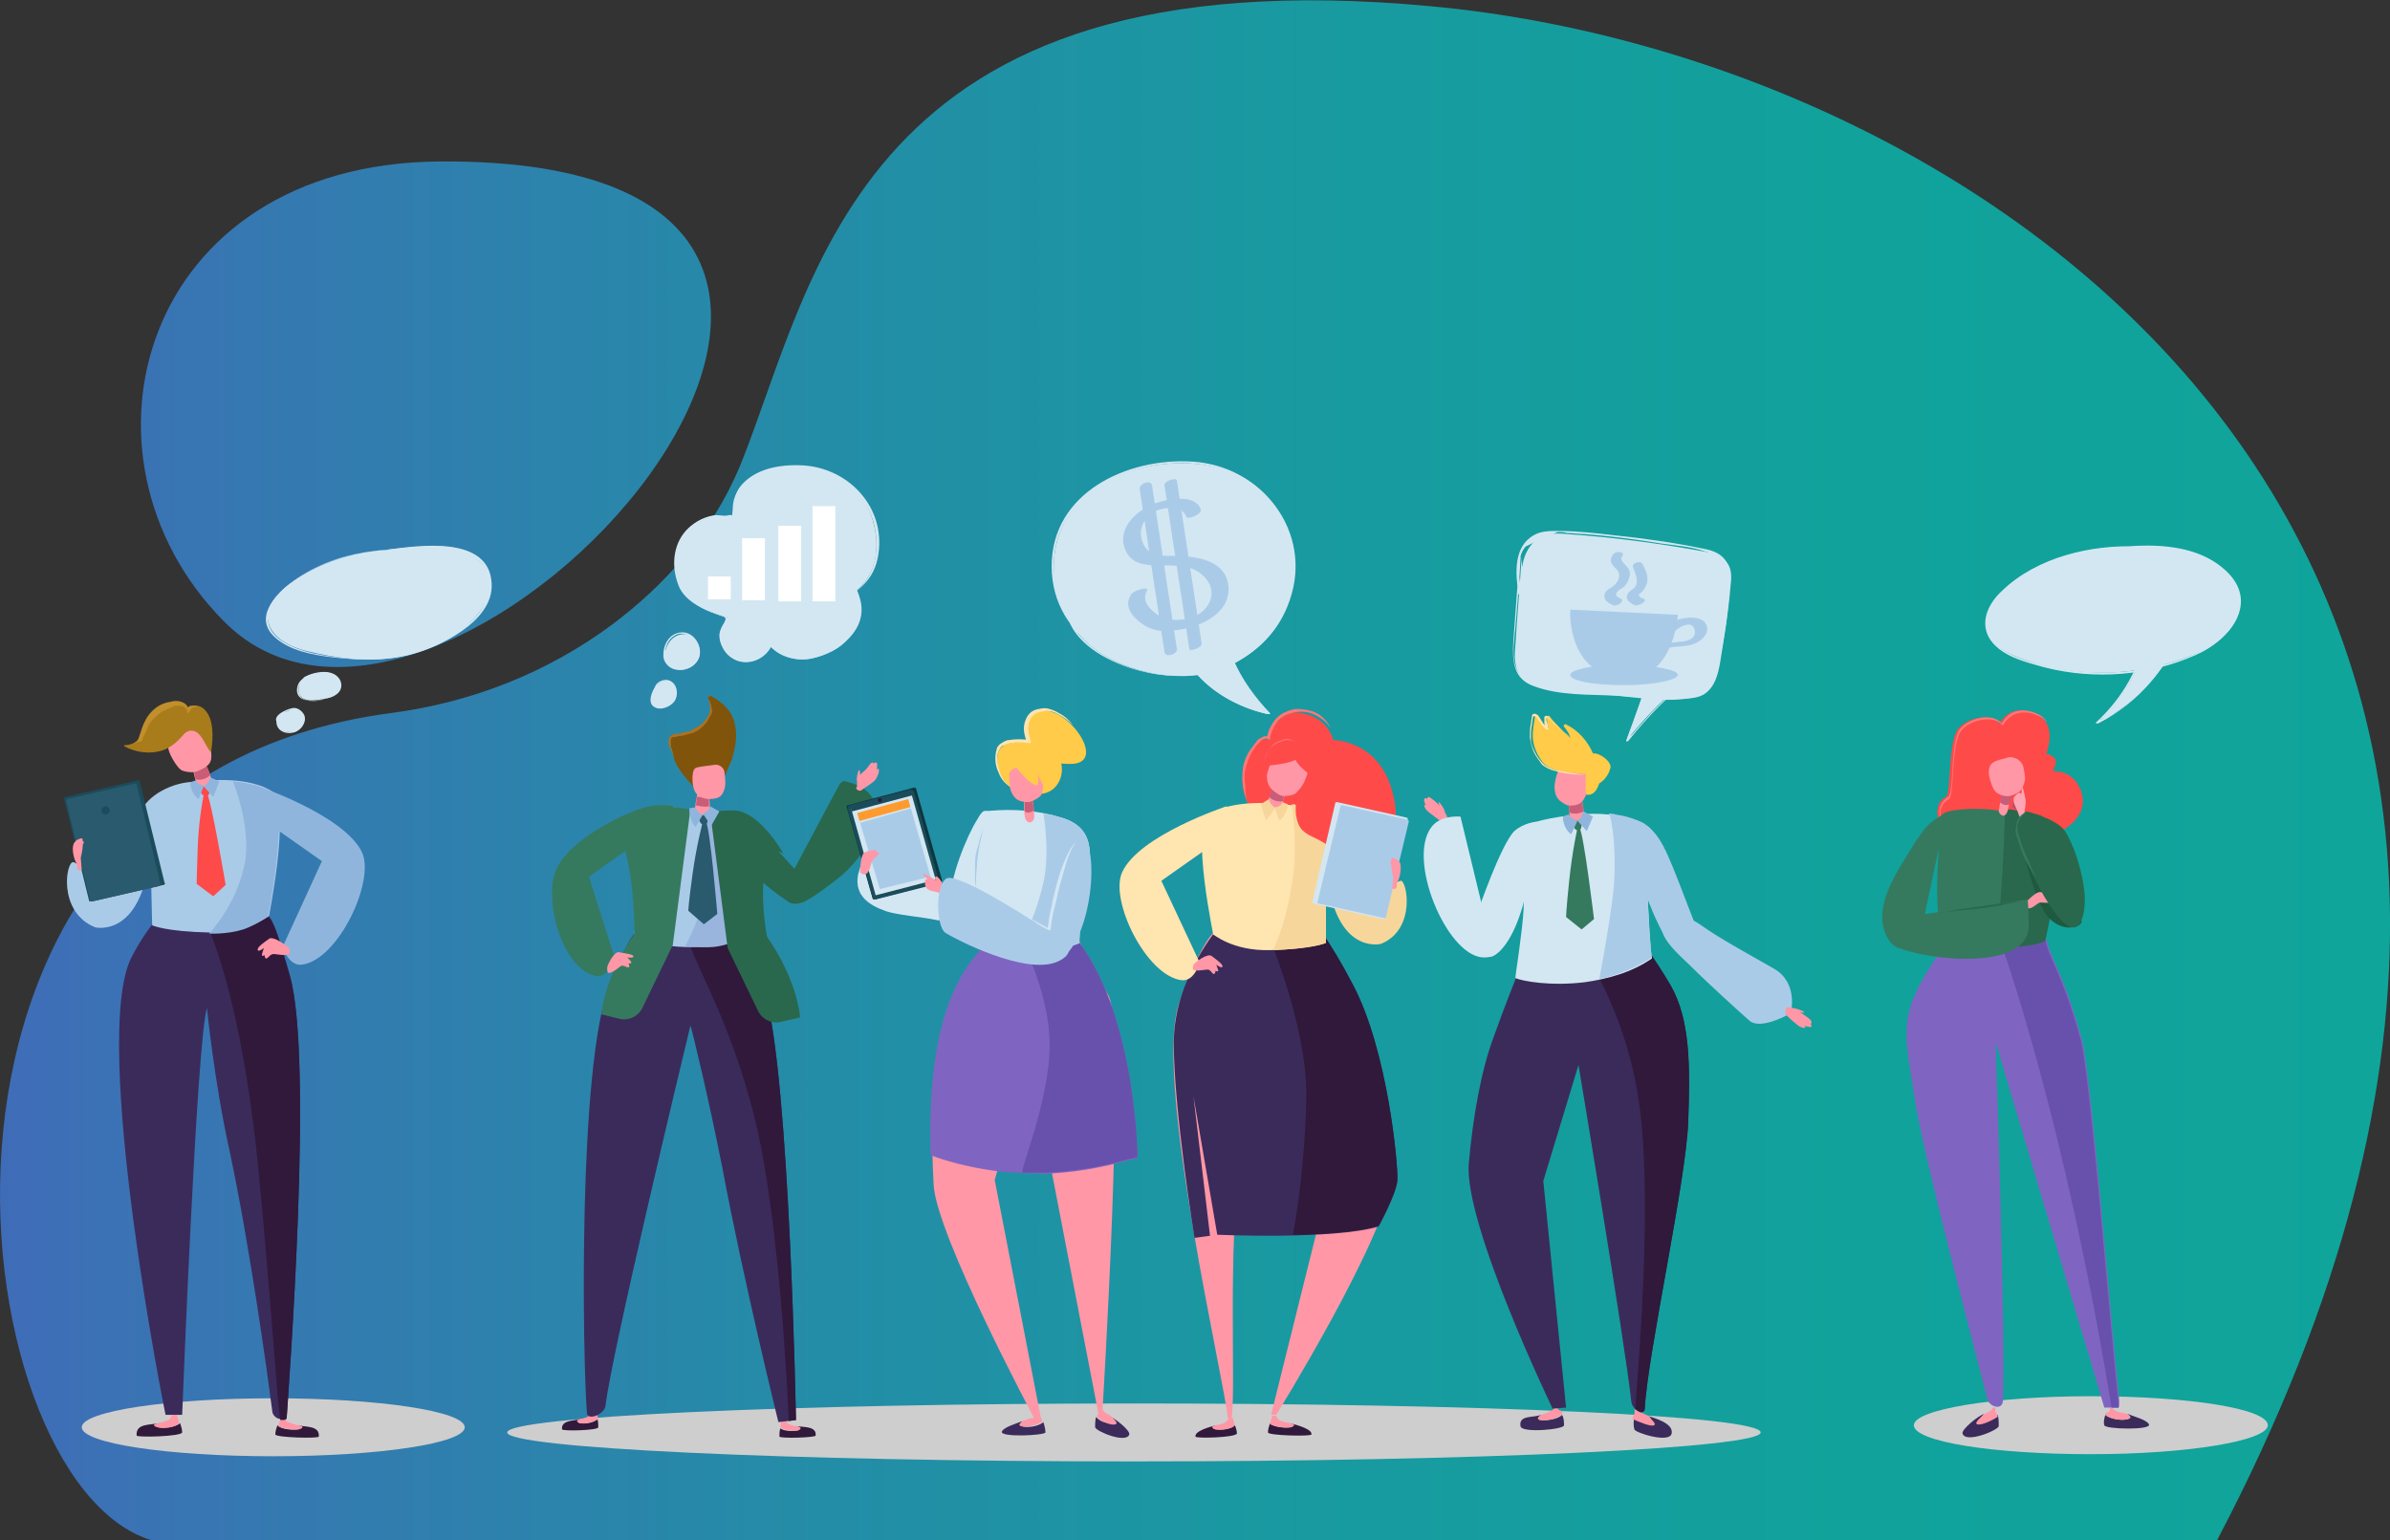 <?xml version="1.0" encoding="UTF-8"?> <!-- Generator: Adobe Illustrator 25.0.0, SVG Export Plug-In . SVG Version: 6.00 Build 0) --> <svg xmlns="http://www.w3.org/2000/svg" xmlns:xlink="http://www.w3.org/1999/xlink" id="Слой_1" x="0px" y="0px" viewBox="0 0 230.9 148.8" style="enable-background:new 0 0 230.9 148.8;" xml:space="preserve"><rect x="0" y="0" width="230.9" height="148.8" fill="#333333" stroke="none"/> <style type="text/css"> .st0{opacity:0.7;} .st1{fill:url(#SVGID_1_);} .st2{fill:#CECECE;} .st3{fill:#3B2B5B;} .st4{fill:#30193B;} .st5{fill:#FF97A6;} .st6{fill:#AACBE8;} .st7{fill:#1B4C5B;} .st8{fill:#295A6E;} .st9{fill:#C95D77;} .st10{fill:#90B5DD;} .st11{fill:#FF4A4A;} .st12{fill:#A87C1B;} .st13{fill:#C18F2B;} .st14{fill:#29684D;} .st15{fill:#80540A;} .st16{fill:#AD7121;} .st17{fill:#99B4DD;} .st18{fill:#357A5F;} .st19{fill:#FF7878;} .st20{fill:#7F65C1;} .st21{fill:#6851AD;} .st22{fill:#BA4D6C;} .st23{fill:#FFA6B5;} .st24{fill:#1F593F;} .st25{fill:#F7D69C;} .st26{fill:#FFE5B0;} .st27{fill:#D3E7F2;} .st28{fill:#FFCB48;} .st29{fill:#FFE4AE;} .st30{fill:#0D363D;} .st31{fill:#FF9A2E;} .st32{fill:#FFFFFF;} </style> <g> <g class="st0"> <g> <linearGradient id="SVGID_1_" gradientUnits="userSpaceOnUse" x1="-9.094947e-13" y1="74.39" x2="230.888" y2="74.39"> <stop offset="0" style="stop-color:#4585F0"></stop> <stop offset="0.12" style="stop-color:#3598E6"></stop> <stop offset="0.332" style="stop-color:#1EB2D9"></stop> <stop offset="0.548" style="stop-color:#0DC6CF"></stop> <stop offset="0.769" style="stop-color:#03D1C9"></stop> <stop offset="1" style="stop-color:#00D5C7"></stop> </linearGradient> <path class="st1" d="M138.2,0.6C82.8-4.6,78.8,27,71.5,45c-2.8,6.7-7.5,11.7-12.3,15.3c-6.3,4.7-13.7,7.6-21.5,8.6 c-50.1,6.7-41.9,74.2-23.1,79.9h199.6C263.4,55.2,193.6,5.7,138.2,0.6z M42.5,15.6C13.6,15.8,5.9,44.1,21.6,60 C43.2,82,102.7,15.2,42.5,15.6z"></path> </g> </g> <g> <g> <ellipse class="st2" cx="26.4" cy="137.9" rx="18.5" ry="2.8"></ellipse> </g> <g> <path class="st2" d="M219.1,137.7c0,1.5-7.7,2.8-17.1,2.8s-17.1-1.2-17.1-2.8c0-1.5,7.7-2.8,17.1-2.8S219.1,136.1,219.1,137.7z"></path> </g> <g> <path class="st2" d="M170.1,138.4c0,1.5-27.1,2.8-60.6,2.8S49,139.9,49,138.4c0-1.5,27.1-2.8,60.6-2.8S170.1,136.8,170.1,138.4z"></path> </g> <g> <g> <g> <g> <path class="st3" d="M12.7,92.5c1.6-3.1,3.4-4.9,4-5.2c1.8,0.1,8.4,1.1,9.1,1.1c0.6,0.3,1.2,2.3,2.2,5.8 c2.3,8-0.1,39.6-0.3,42.7c0,0.1-0.1,0.2-0.3,0.2l-0.3,0c-0.4,0-0.8-0.4-0.8-0.8c-0.4-3.1-2.1-15.6-4.1-25 c-1.5-6.8-2.2-13.8-2.2-13.9c-1,3-2.4,39.3-2.4,39.3H16C16,136.9,8.7,100.4,12.7,92.5z"></path> </g> </g> </g> <g> <g> <path class="st4" d="M13.2,138.7c-0.1-1.2,1.3-1,2.2-1.2c-0.2,0.1-0.5,0.3-0.1,0.4c0.5,0.1,1.7,0,2.1-0.4 c0.1,0.3,0.2,0.6,0.2,0.9C17.5,138.8,13.2,138.9,13.2,138.7z"></path> </g> <g> <path class="st5" d="M15.2,137.9c-0.4-0.1-0.5-0.3,0.1-0.4c0.5-0.1,0.9-0.3,1-0.3c0.2-0.1,0.3-0.5,0.3-0.5l0.5,0 c0,0,0.2,0.7,0.2,0.8C17,137.9,15.8,138.1,15.2,137.9z"></path> </g> </g> <g> <g> <path class="st4" d="M30.8,138.8c0.1-1.1-1.3-0.9-2.1-1.1c0.2,0.1,0.5,0.3,0.1,0.4c-0.5,0.1-1.7,0-2-0.4 c-0.1,0.3-0.2,0.6-0.2,0.9C26.7,138.9,30.8,139,30.8,138.8z"></path> </g> <g> <path class="st5" d="M28.9,138.1c0.4-0.1,0.5-0.3-0.1-0.4c-0.5-0.1-0.9-0.3-1-0.3c-0.2-0.1-0.3-0.4-0.3-0.4l-0.4,0 c0,0-0.2,0.7-0.2,0.8C27.2,138,28.3,138.2,28.9,138.1z"></path> </g> </g> <g> <g> <g> <path class="st4" d="M20,88.5c2,0.3,5.4,0,5.8,0c0.6,0.3,1.2,2.3,2.2,5.8c2.3,8-0.1,39.6-0.3,42.7c0,0.1-0.1,0.2-0.3,0.2 l-0.3,0c-0.2,0-1-12.8-2.2-24.9C22.8,92.3,19,88.4,20,88.5z"></path> </g> </g> </g> <g> <g> <path class="st6" d="M7.1,83.3c-0.7-0.2-1.6,4.8,2.1,6.3c0,0,4.5,1.1,5.3-7.2L11,86.5C11,86.5,8.2,83.6,7.1,83.3 C7.1,83.3,7.1,83.3,7.1,83.3z"></path> </g> </g> <g> <g> <path class="st6" d="M13.4,79.4l1.2,5.6l0.1,4.4c0,0,1.2,0.6,5.6,0.7c3.8,0.1,5.7-1.7,5.7-1.6c-0.2,0.8,2.3-10.9,0.2-12.1 c-1.7-1-4.3-1.3-8.2-0.8C15.9,75.9,13.4,77.4,13.4,79.4z"></path> </g> </g> <g> <g> <g> <path class="st7" d="M15.8,85.5l-7,1.6c-0.1,0-0.2,0-0.2-0.1l-2.4-9.8c0-0.1,0-0.2,0.1-0.2l7-1.6c0.1,0,0.2,0,0.2,0.1l2.4,9.8 C16,85.4,15.9,85.5,15.8,85.5z"></path> </g> </g> <g> <g> <path class="st8" d="M15.4,85.6l-6.5,1.5c-0.1,0-0.2,0-0.2-0.1l-2.3-9.6c0-0.1,0-0.2,0.1-0.2l6.5-1.5c0.1,0,0.2,0,0.2,0.1 l2.3,9.6C15.5,85.5,15.4,85.6,15.4,85.6z"></path> </g> </g> </g> <g> <g> <path class="st5" d="M8,81.6c0.1-0.1,0.1-0.3,0.1-0.3c0,0-0.1,0-0.1,0c0,0,0,0,0,0c0,0,0-0.3-0.1-0.3c-0.1,0-0.2,0-0.3,0.1 c0,0,0,0,0,0c-0.2,0-0.3,0.2-0.4,0.3c0,0-0.1,0.1-0.1,0.2c0,0,0,0,0,0l0,0c-0.2,0.5,0.1,1.6,0.3,1.8c0.1,0.2,0,0.5,0.1,0.6 c0.2,0.2,0.4,0,0.4,0l-0.1-1.1C7.8,82.9,8,82.1,8,81.6z"></path> </g> </g> <g> <g> <path class="st5" d="M18.5,73.6c0,0,0.4,2.3,0.7,2.5c0.3,0.2,1,0.3,1.2-0.4c0.2-0.7-0.9-2.5-0.9-2.5L18.5,73.6z"></path> </g> <g> <path class="st9" d="M18.9,75.3c0.4,0.1,1,0,1.4-0.4c-0.1-0.4-0.3-0.8-0.5-1.2l-1.1,0.4C18.7,74.4,18.8,74.9,18.9,75.3z"></path> </g> </g> <g> <g> <g> <path class="st5" d="M20.4,72.7c0-0.2-0.3-1-0.6-1.7c-0.2-0.5-0.9-0.8-1.4-0.5c-0.9,0.4-1.8,0.9-2,1.1c-0.3,0.4-0.1,1,0.1,1.4 c0.2,0.4,0.6,1.1,1,1.4c0.4,0.2,1.2,0.3,1.6,0.1C20.3,74,20.5,73.6,20.4,72.7z"></path> </g> </g> </g> <g> <path class="st10" d="M24.5,75.8c0,0,8.8,2.9,10.5,6.6c1.2,2.8-2.3,10.3-5.8,10.8c-1.3,0.2-1.9-1.7-1.9-1.7l3.8-8.3l-7.4-5.2 L24.5,75.8z"></path> </g> <g> <path class="st5" d="M27.7,91.4c0,0-1.3-1-1.7-0.7c-0.4,0.3-1.2,0.8-1.1,1.1c0.1,0.2,0.6-0.2,0.6-0.2s-0.2,0.5-0.2,0.7 c0,0.1,0.3,0,0.3,0s-0.1,0.2,0.1,0.3c0.1,0.1,0.3-0.3,0.6-0.4c0.2-0.1,1.1,0.2,1.6,0C28.1,92,28,91.6,27.7,91.4z"></path> </g> <g> <g> <path class="st10" d="M20.2,90.2c0,0,1.7,0.1,3.3-0.4c1.2-0.4,2.4-1.3,2.4-1.2c-0.2,0.8,2.3-10.9,0.2-12.1 c-1.5-0.9-3.6-1-3.6-1s1.7,4.1,1.2,7.6C23,87.3,20.2,90.2,20.2,90.2z"></path> </g> </g> <g> <path class="st11" d="M19.3,76.1l0.9-0.2c0,0,0.2,0.9-0.2,1C19.6,76.9,19.4,76.8,19.3,76.1z"></path> </g> <g> <path class="st11" d="M19.7,76.7c0,0-0.5,2.3-0.6,5.2C19,84.8,19,85.4,19,85.4l1.6,1.2l1.2-1.1c0,0-1.4-8.3-1.8-8.8 C19.5,76.2,19.7,76.7,19.7,76.7z"></path> </g> <g> <path class="st10" d="M20.3,75.1c0,0-0.1,0.4-0.2,0.5c-0.1,0.1-0.4,0.4-0.4,0.4l0.9,1l0.6-1.5L20.3,75.1z"></path> </g> <g> <path class="st10" d="M19.7,75.9l-0.5,1.3c0,0-0.6-0.3-0.8-1.3v-0.3l0.5-0.2C18.9,75.3,19,75.8,19.7,75.9"></path> </g> <g> <path class="st12" d="M19.7,68.5c-0.3-0.3-0.8-0.4-1.2-0.3c-0.1,0-0.4,0.2-0.4,0.4c0-0.1-0.1-0.3-0.2-0.4 c-0.1-0.2-0.3-0.3-0.5-0.3c-0.5-0.1-1.4,0.2-1.8,0.5c-1.1,0.6-1.7,1.7-2,2.8C13.4,71.7,12.6,72,12,72c0,0,0,0,0,0c0,0,0,0,0,0 c0,0,0,0.1,0,0.1c0,0,0,0,0,0c1.1,0.6,2.5,0.8,3.7,0.4c0.9-0.3,1.6-1,2.1-1.6c0.2-0.2,0.4-0.3,0.6-0.3c1-0.1,1.4,1.4,1.9,2 c0,0,0.1,0,0.1,0C20.6,71.3,20.7,69.4,19.7,68.5z"></path> </g> <g> <path class="st13" d="M12.7,71.9c0.3-0.1,0.6-0.3,0.7-0.6c0.1-0.3,0.2-0.6,0.3-0.9c0.2-0.6,0.5-1.2,1-1.7 c0.5-0.5,1.1-0.8,1.8-0.9c0.3-0.1,0.7-0.1,1,0c0.2,0.1,0.3,0.1,0.5,0.3c0.1,0.1,0.2,0.3,0.2,0.5l-0.2,0c0-0.1,0.1-0.2,0.2-0.3 c0.1-0.1,0.2-0.1,0.3-0.1c0.1,0,0.2,0,0.3,0c0.1,0,0.2,0,0.3,0.1c-0.2,0-0.4,0-0.5,0.1c-0.1,0-0.1,0.1-0.2,0.2 c-0.1,0.1-0.1,0.1-0.1,0.2c0,0-0.1,0.1-0.1,0.1c0,0-0.1,0-0.1-0.1l0,0c0-0.1-0.1-0.3-0.2-0.4c-0.1-0.1-0.2-0.2-0.4-0.2 c-0.1,0-0.3,0-0.4,0c-0.1,0-0.1,0-0.2,0c-0.1,0-0.1,0-0.2,0.1c-0.6,0.2-1.2,0.5-1.6,0.9c-0.5,0.4-0.8,0.9-1,1.5 c-0.1,0.1-0.1,0.3-0.2,0.4c-0.1,0.1-0.1,0.3-0.2,0.5C13.3,71.7,13,71.8,12.7,71.9z"></path> </g> <g> <path class="st7" d="M10.6,78.3c0,0.2-0.2,0.4-0.4,0.4c-0.2,0-0.4-0.2-0.4-0.4c0-0.2,0.2-0.4,0.4-0.4 C10.4,77.9,10.6,78.1,10.6,78.3z"></path> </g> </g> <g> <g> <path class="st14" d="M81.7,75.5c-0.2-0.1-0.5,0.1-0.6,0.3c-0.9,1.6-4.6,8.7-5.1,9.5c-0.5,0.8-0.3,2.5,1.5,1.9 c0.7-0.2,3.1-2,3.9-2.7C84.2,82.1,87,76.7,81.7,75.5z"></path> </g> <g> <path class="st14" d="M69.2,78.8c0,0,0.2,1.4,2,3.8c2.2,2.9,5.1,4.6,5.1,4.6l1.4-2.2c0,0-3.9-4.4-5.8-6.1 C70.8,77.9,69.2,78.8,69.2,78.8z"></path> </g> <g> <g> <g> <path class="st4" d="M78.8,138.7c0.1-0.9-1.1-0.8-1.8-0.9c0.2,0.1,0.4,0.3,0.1,0.4c-0.4,0.1-1.4,0.1-1.7-0.2 c-0.1,0.2-0.1,0.6-0.1,0.8C75.4,139,78.8,138.9,78.8,138.7z"></path> </g> </g> <g> <g> <path class="st5" d="M77.1,138.2c0.3-0.1,0.4-0.3-0.1-0.4c-0.4,0-0.7-0.2-0.8-0.2c-0.2-0.1-0.3-0.4-0.3-0.4l-0.4,0 c0,0-0.1,0.6-0.1,0.7C75.7,138.2,76.7,138.3,77.1,138.2z"></path> </g> </g> </g> <g> <g> <g> <path class="st4" d="M54.3,138.1c-0.1-0.9,1.1-0.8,1.8-1c-0.2,0.1-0.4,0.3-0.1,0.4c0.4,0.1,1.4,0,1.7-0.4 c0.1,0.2,0.1,0.6,0.1,0.8C57.8,138.2,54.4,138.3,54.3,138.1z"></path> </g> </g> <g> <g> <path class="st5" d="M56,137.5c-0.3-0.1-0.4-0.3,0.1-0.4c0.4-0.1,0.7-0.2,0.8-0.3c0.2-0.1,0.3-0.4,0.3-0.4l0.4,0 c0,0,0.2,0.6,0.2,0.7C57.4,137.4,56.4,137.6,56,137.5z"></path> </g> </g> </g> <g> <g> <path class="st3" d="M58.9,95.1c1.2-3.1,2.2-4.9,2.7-5.2c1.7,0,9.3,0.6,10,0.6c0.6,0.3,1.3,2.1,2.3,5.4c2.4,8,3,41.3,3,41.3 l-1.7,0.2c0,0-3.4-13.8-5.4-24.5c-1.3-6.6-3-13.7-3.1-13.8c-0.7,2.9-7.6,31.6-8.2,36.7c-0.1,0.9-1.8,1.5-1.8,0.7 C56.3,131.3,55.8,103,58.9,95.1z"></path> </g> </g> <g> <g> <path class="st15" d="M67.2,76.2c0,0-1.9-1.9-2.1-3C64.8,72,64.4,71,65.2,71c0.8-0.1,3-0.2,3.5-2.3c0.1-0.3-0.1-0.8-0.3-1.3 c0-0.1,0.1-0.2,0.2-0.2c0.6,0.3,1.9,1.1,2.3,2.4c0.5,1.7,0,3-0.2,3.8C70.5,73.9,70,75,70,75L67.2,76.2z"></path> </g> </g> <g> <g> <path class="st16" d="M65.1,73.2c-0.1-0.3-0.2-0.7-0.4-1c-0.1-0.2-0.1-0.4-0.1-0.5c0-0.2,0-0.4,0.2-0.6 c0.1-0.1,0.2-0.1,0.3-0.2c0.1,0,0.2,0,0.3,0c0.2,0,0.3,0,0.5-0.1c0.3-0.1,0.7-0.1,1-0.3c0.6-0.3,1.2-0.7,1.5-1.3 c0.1-0.1,0.1-0.3,0.2-0.5c0-0.1,0-0.3,0-0.5c0-0.2-0.1-0.3-0.1-0.5c0-0.1,0-0.2-0.1-0.3c0-0.1,0.1-0.2,0.2-0.1 c-0.1,0-0.2,0.1-0.2,0.1l0.1,0.2c0.1,0.2,0.1,0.3,0.2,0.5c0,0.2,0.1,0.4,0.1,0.6c0,0.2-0.1,0.4-0.2,0.5 c-0.3,0.7-0.9,1.3-1.6,1.6c-0.4,0.1-0.7,0.2-1.1,0.3c-0.2,0-0.4,0-0.6,0.1c-0.2,0-0.3,0-0.4,0.1c-0.1,0-0.1,0.2-0.1,0.4 c0,0.2,0,0.3,0,0.5C65,72.5,65,72.8,65.1,73.2z"></path> </g> </g> <g> <path class="st5" d="M83,76.4c0.1,0,0.2,0,0.3-0.1c0.2-0.2,1-0.6,1.3-1c0,0,0.4-0.6,0.3-1c0,0-0.1-0.1-0.2,0.1 c0,0,0.1-0.6,0-0.7c-0.2-0.1-0.3,0.1-0.3,0.1s0-0.2-0.2-0.1c-0.1,0-0.3,0.4-0.6,0.7c-0.2,0.2-0.5,0.4-0.5,0.5c0,0,0-0.5-0.1-0.5 c-0.1,0-0.3,0.9-0.2,1.1c0,0,0,0.3,0,0.5C82.6,76.2,82.8,76.3,83,76.4z"></path> </g> <g> <g> <path class="st4" d="M67,90.2c2.2,0.2,4.3,0.3,4.6,0.3c0.6,0.3,1.3,2.1,2.3,5.4c2.4,8,3,41.3,3,41.3l-0.7,0.1 c0,0-0.6-15.8-2.7-26.6C70.8,97.2,64.8,90.1,67,90.2z"></path> </g> </g> <g> <g> <path class="st6" d="M59.8,79.4c0,0,3.5-1.8,4.9-1.5c1.8,0.4,3.3,0.7,5.2,0.6c1.2-0.1,1.6,0.2,2.2,1.1 c1.9,2.7-0.3,11.2-0.3,11.2s-3.5,0.8-5.6,0.7c-3.5-0.1-4.9-1.2-4.9-1.2s0.2-3.2,0-4.4C61,83.9,59.8,79.4,59.8,79.4z"></path> </g> </g> <g> <g> <g> <path class="st5" d="M67.4,76.6c0,0-0.4,1.7-0.2,1.9c0.2,0.2,0.8,0.4,1.2,0c0.4-0.4,0-1.9,0-1.9L67.4,76.6z"></path> </g> </g> <g> <g> <path class="st9" d="M67.2,77.8c0.4,0.1,0.9,0.2,1.3,0.1c0-0.3,0-0.7-0.1-0.9l-1.1,0C67.3,77.2,67.3,77.5,67.2,77.8z"></path> </g> </g> </g> <g> <g> <path class="st5" d="M70,76.2c0.1-0.2,0.1-0.9,0-1.5c0-0.5-0.5-0.9-1-0.8c-0.8,0.1-1.6,0.2-1.8,0.3c-0.3,0.2-0.3,0.8-0.3,1.1 c0,0.4,0.1,1.1,0.4,1.4c0.2,0.3,0.8,0.5,1.2,0.5C69.5,77.2,69.8,76.9,70,76.2z"></path> </g> </g> <g> <g> <path class="st17" d="M68.4,78.5c0,0,3.1-0.3,3.7,0.6c1.9,2.7-0.3,11.6-0.3,11.6s-1.7,0.7-2.9,0.8c-1.5,0.1-2.7-0.1-2.7-0.1 s2.1-3.6,2-7.1C67.9,78.2,68.4,78.5,68.4,78.5z"></path> </g> </g> <g> <path class="st18" d="M66.7,78.2L65,91.3l-2.9,6c-0.4,0.9-1.4,1.4-2.4,1.1L58.1,98c0,0,0.2-3.4,3.2-7.8c0,0,0-3.4-0.5-6.2 c-0.5-2.8-1.3-4.8-1.3-4.8s1.5-0.7,3.1-1.2c0.9-0.2,1.8-0.2,2.7,0L66.7,78.2z"></path> </g> <g> <path class="st14" d="M68.6,78.4l1.7,13.2l2.9,6c0.4,0.9,1.4,1.4,2.4,1.1l1.7-0.4c0,0-0.2-3.5-3.2-7.8c0,0-0.8-4.1-0.1-6.9 c0.5-2.1,1.7-1.1,1.7-1.1s-2.2-4-4.7-4.2C70.2,78.3,68.6,78.4,68.6,78.4z"></path> </g> <g> <path class="st18" d="M65,77.9c0,0-1.3-0.4-3.3,0.3c-2.8,1-7,3.4-8,5.9c-1.2,2.8,0.6,9.6,3.9,10.2c1.2,0.2,1.8-1.7,1.8-1.7 l-2.5-7.9l6.8-4.8L65,77.9z"></path> </g> <g> <path class="st5" d="M58.7,93.3c0,0,0.6-1.4,1.1-1.3c0.5,0.1,1.4,0.2,1.4,0.4c0,0.2-0.6,0.1-0.6,0.1s0.4,0.4,0.4,0.5 c0,0.1-0.3,0.1-0.3,0.1s0.1,0.1,0.1,0.3c-0.1,0.2-0.4-0.1-0.7-0.1c-0.2,0-0.8,0.7-1.3,0.7C58.7,94,58.6,93.7,58.7,93.3z"></path> </g> <g> <path class="st8" d="M67.5,78.8l0.9-0.1c0,0,0.1,0.9-0.3,1C67.8,79.7,67.5,79.5,67.5,78.8z"></path> </g> <g> <path class="st8" d="M67.9,79.4c0,0-0.6,2.2-1,5.1c-0.4,2.9-0.4,3.5-0.4,3.5l1.5,1.3l1.3-1c0,0-0.7-8.4-1.1-8.9 C67.7,78.9,67.9,79.4,67.9,79.4z"></path> </g> <g> <path class="st10" d="M68.6,77.9c0,0-0.1,0.3-0.2,0.4c-0.1,0.1-0.5,0.3-0.5,0.3l0.8,1.2l0.8-1.4L68.6,77.9z"></path> </g> <g> <path class="st10" d="M67.9,78.7l-0.7,1.2c0,0-0.5-0.4-0.6-1.5l0-0.3l0.6-0.1C67.2,78,67.3,78.5,67.9,78.7"></path> </g> </g> <g> <g> <g> <path class="st3" d="M207.6,137.6c-0.2-0.4-1.3-0.7-2.1-1c0.3,0.2,0.5,0.4,0.1,0.5c-0.6,0.2-1.8,0-2.2-0.4 c-0.1,0.3-0.2,0.7-0.1,1C203.3,138.1,208,138.2,207.6,137.6z"></path> </g> <g> <path class="st5" d="M205.6,137.1c0.4-0.1,0.1-0.3-0.1-0.5c-0.5-0.1-1-0.2-1.1-0.3c-0.3-0.1-0.3-0.3-0.3-0.3l-0.3,0 c0,0,0.2,0.4-0.3,0.5c-0.1,0-0.1,0.1-0.1,0.2C203.8,137.1,205.1,137.3,205.6,137.1z"></path> </g> </g> <g> <g> <path class="st3" d="M189.6,138.5c-0.1-0.4,1.5-1.7,2.1-1.9c-0.2,0.2-0.4,0.5-0.2,0.6c0.4,0.2,1.2-0.1,1.5-0.5 c0.1,0.3,0.1,0.8,0.1,1.1C193,138.2,189.9,139.5,189.6,138.5z"></path> </g> <g> <path class="st5" d="M191,137.6c-0.3-0.1,0.4-0.7,0.6-0.9c0.5-0.3,0.6-0.3,0.7-0.4c0.2-0.1,0.2-0.3,0.2-0.3l0.3,0 c0,0-0.1,0.3,0.1,0.6c0,0.1,0.1,0.2,0.1,0.3C192.7,137.1,191.4,137.8,191,137.6z"></path> </g> </g> <g> <path class="st11" d="M193.2,69.9c0,0,1-2.2,3.7-0.8c1.9,1,0.8,3.7,0.8,3.7s0.9,0.3,0.9,0.7c0.1,0.4-0.3,1-0.3,1 s1.9-0.2,2.7,1.8c1.2,3-2.7,4.7-4.4,4.9c-1.6,0.2-8.3,0.2-9.1-1.4c-0.8-1.6,0-2.6,0.5-2.8c0.5-0.3,0.2-4.6,1-6.3 C189.6,69.5,192.2,68.7,193.2,69.9z"></path> </g> <g> <g> <path class="st19" d="M188.3,77.2c0.5-0.3,0.2-4.6,1-6.3c0.5-1.2,3.2-2,4.2-0.8c0,0,1-2.2,3.7-0.8c0.2,0.1,0.4,0.3,0.6,0.5 c-0.2-0.3-0.4-0.5-0.7-0.7c-2.7-1.4-3.7,0.8-3.7,0.8c-1-1.2-3.6-0.4-4.2,0.8c-0.8,1.7-0.4,6-1,6.3c-0.5,0.3-1.3,1.2-0.5,2.8 c0,0.1,0.1,0.2,0.2,0.2C187,78.4,187.7,77.5,188.3,77.2z"></path> </g> </g> <g> <path class="st20" d="M188.2,91c0,0.1-1.5,1.6-3,4.7c-1.7,3.4-0.9,5.8-0.2,10.6c0.9,5.7,5.7,23.7,7,28.9 c0.2,0.7,1.4,1.1,1.5,0.2c0.3-5.7-0.7-34.7-0.7-34.7l10.5,35.3h1.4c0,0,0.1-0.3,0-1.2c-0.7-6.2-2.7-31.5-3.6-34.5 c-1.7-6.2-3.1-7.9-3.4-9.6C196.6,91.4,190.3,92,188.2,91z"></path> </g> <g> <g> <path class="st21" d="M204.6,134.9c-0.7-6.2-2.7-31.5-3.6-34.5c-1.7-6.2-3.1-7.9-3.4-9.6c-0.3,0.1-2.7,0.4-4.2,0.6 c0,0,6,16.5,10.6,44.6h0.6C204.7,136.1,204.7,135.9,204.6,134.9z"></path> </g> </g> <g> <path class="st18" d="M197.6,79.5c-1.3-0.5-5-1.8-8.9-1.2c-2,0.3-1.2,1.5-1.2,1.5s-1.1,9.8,0.6,11.2c2.1,0.9,8.4,0.4,9.4-0.1 c0-0.1,0-0.2,0-0.3C198.9,86.7,197.6,79.5,197.6,79.5z"></path> </g> <g> <path class="st18" d="M182.4,90.7c1.5,2.4,3.2-0.7,3.2-0.7l2-9.4l0.5-2c0,0-0.9,0.2-1.9,1.2c-0.4,0.4-1.3,1.7-1.5,2.1 C183.3,84.2,180.7,87.8,182.4,90.7z"></path> </g> <g> <path class="st22" d="M194.6,77.2c0,0-0.3,0.9-0.1,0.9c0.1,0,0.1-0.1,0.1-0.1s0,0.2,0.1,0.2c0.1,0,0.3-0.2,0.3-0.2L194.6,77.2z"></path> </g> <g> <path class="st14" d="M193.7,78.6c0,0-0.3,10.7-1,12.3l-0.3,0.6c0,0,3.7,0.2,5.2-0.6l0.9-4.4l-1.3-7.7c0,0-3.4-0.8-3.6-0.6 C193.5,78.4,193.7,78.6,193.7,78.6z"></path> </g> <g> <path class="st5" d="M193.6,75.8c0,0-0.5,2.3-0.5,2.6c0.1,0.3,0.5,0.7,0.8,0.1c0.3-0.6,0.3-2.7,0.3-2.7L193.6,75.8z"></path> </g> <g> <path class="st9" d="M193.2,77.5c0.2,0.2,0.6,0.4,1,0.2c0.1-0.4,0.1-0.9,0.1-1.3l-0.8-0.1C193.4,76.6,193.3,77.1,193.2,77.5z"></path> </g> <g> <path class="st5" d="M195.6,75.5c0.1-0.2,0-0.8-0.1-1.3c-0.1-0.7-0.9-1.2-1.6-1c-0.2,0.1-0.3,0.1-0.3,0.1 c-0.4,0.1-0.9,0.2-1.2,0.5c-0.3,0.3-0.3,0.9-0.2,1.3c0.1,0.4,0.3,1.1,0.6,1.4c0.3,0.3,1,0.5,1.4,0.4 C195.2,76.6,195.4,76.3,195.6,75.5z"></path> </g> <g> <path class="st23" d="M195.3,79.1c-0.1,0-0.3-0.4-0.3-0.5c-0.1-0.2-0.1-0.3-0.3-0.7c0,0-0.3-0.6-0.1-0.9c0,0,0.3-0.4,0.5-0.4 c0,0,0.2,0.1,0.2,0.1s0-0.7,0.1-0.6c0.1,0.1,0.3,1.2,0.3,1.2s0,0.6-0.1,1c0,0,0,0.3,0,0.5C195.6,78.8,195.5,79.1,195.3,79.1z"></path> </g> <g> <path class="st24" d="M195.7,82.5c-0.4-1,0.7,4.1,2,5.9c1.3,1.7,3.2,1.3,3.4,0.7S195.7,82.5,195.7,82.5z"></path> </g> <g> <path class="st5" d="M195.6,87.3c0,0,0.9-1,1.4-1.1c0.5-0.1,1.3,0.6,1.1,0.6c-0.2,0-0.4,0.1-0.4,0.1s0.4,0,0.4,0.2 c0,0.2-0.7,0.1-1,0.1S195.9,88.4,195.6,87.3z"></path> </g> <g> <g> <path class="st14" d="M195.1,81.8c1.4,2.9,2,4.4,3.3,6.2c2.9,4,3.1-0.6,3-1.6c-0.2-2.2-1-4.7-1.9-6.1c-0.8-1.2-3.7-1.9-3.7-1.9 S193.9,79.4,195.1,81.8z"></path> </g> </g> <g> <path class="st18" d="M195.9,78.4c-0.5,0.3-0.9,0.8-1,1.4c0,0.3,0,0.6,0.1,0.8c0.1,0.3,0.2,0.6,0.3,0.9c0.2,0.6,0.4,1.1,0.7,1.7 l0.7,1.7c-0.3-0.5-0.6-1.1-0.9-1.6c-0.3-0.5-0.5-1.1-0.7-1.7c-0.1-0.3-0.2-0.6-0.3-0.9c-0.1-0.3-0.1-0.6,0-0.9 C194.8,79.1,195.3,78.6,195.9,78.4z"></path> </g> <g> <path class="st18" d="M184.4,91.9c3.4,1,11.5,1.6,11.6-2.4c0-1.5-0.1-2.6-0.1-2.6l-10.6,1.5C185.3,88.5,179.9,90.7,184.4,91.9z"></path> </g> <g> <path class="st14" d="M186.9,88.3c0.7-0.1,1.4-0.2,2.1-0.4l2.1-0.3l2.1-0.3c0.7-0.1,1.4-0.2,2.1-0.2c-0.7,0.1-1.4,0.2-2.1,0.4 l-2.1,0.3L189,88C188.3,88.1,187.6,88.2,186.9,88.3z"></path> </g> </g> <g> <g> <path class="st11" d="M120.8,78.1c0,0-1.5-2.4-0.3-4.8c1.2-2.4,2-1.8,2-1.8s0.7-3.1,3.3-2.6c2.6,0.5,3,2.6,3,2.6s4,0,5.5,4.3 c1.5,4.3-0.4,7.2-1.4,8.5C131.9,85.7,121.4,82.1,120.8,78.1z"></path> </g> <g> <path class="st19" d="M120.7,77.9c-0.3-0.6-0.5-1.2-0.6-1.8c-0.1-0.6-0.1-1.3,0-2c0.1-0.6,0.4-1.3,0.8-1.8 c0.1-0.1,0.2-0.3,0.3-0.4c0.1-0.1,0.2-0.3,0.3-0.4c0.1-0.1,0.3-0.2,0.5-0.3c0.2-0.1,0.4-0.1,0.6,0l-0.2,0.1 c0.1-0.7,0.4-1.3,0.9-1.9c0.5-0.5,1.2-0.8,1.9-0.9c0.7,0,1.4,0.1,2,0.4c0.6,0.3,1.1,0.9,1.4,1.5c-0.4-0.6-0.9-1-1.5-1.3 c-0.6-0.3-1.2-0.4-1.9-0.3c-0.6,0.1-1.2,0.3-1.7,0.8c-0.4,0.5-0.7,1.1-0.8,1.7l0,0.2l-0.2-0.1c-0.2-0.1-0.5,0-0.7,0.2 c-0.1,0.1-0.2,0.2-0.3,0.3c-0.1,0.1-0.2,0.2-0.3,0.4c-0.4,0.5-0.6,1.1-0.8,1.7c-0.2,0.6-0.2,1.2-0.1,1.9 C120.3,76.7,120.4,77.3,120.7,77.9z"></path> </g> <g> <g> <g> <path class="st5" d="M130,94c-1.5-3-3.3-4.7-3.9-5c-1.8,0.1-8.1,1.1-8.8,1.1c-0.6,0.3-2.5,3.8-3.5,7.2 c-2.2,7.7,4.6,36.6,4.8,39.6c0,0.1,0.4,0.4,0.4,0c0.4-3-0.4-15.8,0.8-24.9c0.9-6.8,2.2-13.3,3.1-13.2 c0.4,1.2,5.4,15.8,5.4,15.8l-5.5,22.1l0.5,0c0,0,10.4-16.8,11.2-22.8C135,110.4,131.6,97.2,130,94z"></path> </g> </g> </g> <g> <g> <path class="st4" d="M126.7,138.6c0.1-0.5-1.3-0.9-2.1-1.1c0.2,0.1,0.5,0.3,0.1,0.4c-0.5,0.1-1.7,0-2-0.4 c-0.1,0.3-0.2,0.6-0.2,0.9C122.5,138.7,126.6,138.8,126.7,138.6z"></path> </g> <g> <path class="st5" d="M124.7,137.9c0.4-0.1,0.5-0.3-0.1-0.4c-0.5-0.1-0.9-0.2-1-0.3c-0.2-0.1-0.3-0.4-0.3-0.4l-0.4,0 c0,0-0.2,0.7-0.2,0.8C123,137.8,124.1,138,124.7,137.9z"></path> </g> </g> <g> <g> <path class="st4" d="M115.5,138.8c-0.1-0.5,1.2-0.9,2-1.1c-0.2,0.1-0.5,0.3-0.1,0.4c0.5,0.1,1.6,0,1.9-0.4 c0.1,0.2,0.2,0.6,0.2,0.8C119.4,138.9,115.5,139,115.5,138.8z"></path> </g> <g> <path class="st5" d="M117.4,138.1c-0.3-0.1-0.5-0.3,0.1-0.4c0.5-0.1,0.8-0.2,0.9-0.3c0.2-0.1,0.3-0.4,0.3-0.4l0.4,0 c0,0,0.2,0.7,0.2,0.7C119,138.1,117.9,138.2,117.4,138.1z"></path> </g> </g> <g> <path class="st3" d="M117.9,89.4c0,0-4.5,5-4.5,11.4s2,18.8,2,18.8l1.5-0.2l-1.6-13.5l2.3,13.4c0,0,11.3,0.5,15.6-0.8 c0,0,1.7-3.1,1.8-4.4c0.1-1.3-0.9-12.5-4.3-18.9c-2.4-4.6-3.9-6.2-3.9-6.2L117.9,89.4z"></path> </g> <g> <path class="st4" d="M124.9,119.3c0,0,0.6,0,0.8,0c2.8-0.1,5.7-0.3,7.5-0.9c0,0,1.7-3.1,1.8-4.4c0.1-1.3-0.9-12.5-4.3-18.9 c-2.4-4.6-3.9-6.2-3.9-6.2l-2.3,0.1l-2.5,0.1c0,0,4.4,9.7,4.2,17.2C126,114,124.9,119.3,124.9,119.3z"></path> </g> <g> <g> <path class="st25" d="M135.3,85.1c0.6-0.2,1.6,4.7-1.9,6.1c0,0-4.4,1.1-5.2-6.9l3.3,4C131.5,88.2,134.2,85.4,135.3,85.1 C135.3,85.1,135.3,85.1,135.3,85.1z"></path> </g> </g> <g> <g> <path class="st26" d="M129.2,81.4l-1.1,5.4l0,4.3c0,0-1.2,0.6-5.4,0.7c-3.7,0.1-5.5-1.6-5.5-1.5c0.2,0.7-2.3-10.5-0.3-11.7 c1.6-0.9,4.2-1.3,7.9-0.8C126.7,78,129.2,79.5,129.2,81.4z"></path> </g> </g> <g> <g> <path class="st5" d="M124.3,75.8c0,0-0.3,1.9-0.5,2.1c-0.2,0.2-1,0.4-1.2-0.3c-0.2-0.7,0.8-2.2,0.8-2.2L124.3,75.8z"></path> </g> <g> <path class="st9" d="M124,77.4c-0.4,0.1-1,0-1.4-0.4c0.1-0.4,0.3-0.8,0.5-1.1l1.1,0.4C124.1,76.6,124,77,124,77.4z"></path> </g> </g> <g> <path class="st26" d="M118.5,77.9c0,0-8.5,2.8-10.1,6.4c-1.2,2.7,2.3,9.9,5.7,10.4c1.3,0.2,1.8-1.7,1.8-1.7l-3.7-7.9l7.1-5 L118.5,77.9z"></path> </g> <g> <path class="st5" d="M115.5,93c0,0,1.2-1,1.6-0.6c0.4,0.3,1.1,0.8,1,1c-0.1,0.2-0.6-0.2-0.6-0.2s0.2,0.5,0.2,0.6 c0,0.1-0.3,0-0.3,0s0.1,0.1-0.1,0.3c-0.1,0.1-0.3-0.3-0.5-0.4c-0.2-0.1-1.1,0.2-1.5,0C115.2,93.6,115.2,93.2,115.5,93z"></path> </g> <g> <path class="st25" d="M122.6,77.2c0,0,0.1,0.4,0.2,0.5c0.1,0.1,0.4,0.4,0.4,0.4l-0.9,1.2l-0.5-1.6L122.6,77.2z"></path> </g> <g> <path class="st25" d="M123.1,78l0.5,1.3c0,0,0.5-0.3,0.8-1.3l0-0.3l-0.5-0.2C123.9,77.5,123.8,78,123.1,78"></path> </g> <g> <path class="st7" d="M131.9,80.3c0,0.2,0.2,0.4,0.4,0.4c0.2,0,0.4-0.2,0.4-0.4c0-0.2-0.2-0.4-0.4-0.4S131.9,80.1,131.9,80.3z"></path> </g> <g> <g> <path class="st25" d="M129.2,81.4l-1.1,5.4l0,4.3c0,0-1.1,0.5-4.9,0.7c-0.2,0-0.2,0-0.2,0s1.5-3,2-7.9c0.3-3.1-0.2-6.2-0.2-6.2 s0.3,0,0.5,0.1C127.2,78.2,129.2,79.7,129.2,81.4z"></path> </g> </g> <g> <path class="st11" d="M125.4,75.9c0,0-0.3,1.6-0.2,2.8c0.2,1.1,0.4,1.6,1.7,2.2s2.3,1.4,2.3,1.4s1.5-0.1,1.6-0.3 c0-0.1,0-5.2,0-5.2L125.4,75.9z"></path> </g> <g> <g> <g> <path class="st5" d="M122.4,74.9c0-0.2,0.3-1,0.5-1.6c0.2-0.5,0.9-0.8,1.4-0.5c0.8,0.4,1.7,0.8,1.9,1.1c0.3,0.4,0.1,1-0.1,1.4 c-0.1,0.4-0.6,1.1-1,1.4c-0.4,0.2-1.2,0.3-1.5,0.1C122.6,76.2,122.4,75.8,122.4,74.9z"></path> </g> </g> </g> <g> <g> <g> <path class="st27" d="M126.9,87.3l6.7,1.5c0.1,0,0.2,0,0.2-0.1l2.2-9.5c0-0.1,0-0.2-0.1-0.2l-6.7-1.5c-0.1,0-0.2,0-0.2,0.1 l-2.2,9.5C126.8,87.1,126.8,87.2,126.9,87.3z"></path> </g> </g> <g> <g> <path class="st6" d="M127.4,87.3l6.3,1.4c0.1,0,0.2,0,0.2-0.1l2.2-9.2c0-0.1,0-0.2-0.1-0.2l-6.3-1.4c-0.1,0-0.2,0-0.2,0.1 l-2.2,9.2C127.2,87.2,127.3,87.3,127.4,87.3z"></path> </g> </g> </g> <g> <g> <path class="st5" d="M134.4,83.5c-0.1-0.1-0.1-0.3-0.1-0.3c0,0,0.1,0,0.1,0c0,0,0,0,0,0c0,0,0-0.3,0.1-0.3c0.1,0,0.2,0,0.3,0.1 c0,0,0,0,0,0c0.2,0,0.3,0.2,0.4,0.3c0,0,0.1,0.1,0.1,0.2c0,0,0,0,0,0l0,0c0.1,0.5-0.1,1.5-0.3,1.7c-0.1,0.2,0,0.5-0.1,0.6 c-0.2,0.2-0.4,0-0.4,0l0.1-1C134.6,84.7,134.4,84,134.4,83.5z"></path> </g> </g> <g> <path class="st11" d="M124.9,71.6c0,0-0.5,1.5,1.1,2.8c1.7,1.3,1.8,3.9,1.8,3.9s0.9-0.9,1.1-0.8c0.1,0.1-1.2-4.4-1.2-4.5 C127.6,73,124.9,71.6,124.9,71.6z"></path> </g> <g> <path class="st11" d="M122,74c0,0,2.9-0.1,3.6-0.9c0.6-0.8,0,0.3,0,0.3s-1.3-1.9-1.4-1.8c-0.1,0.1-1.2-1-1.7,1.1 C121.9,74.7,122,74,122,74z"></path> </g> <g> <path class="st19" d="M122.2,73.6c0-0.4,0.1-0.7,0.3-1c0.2-0.3,0.4-0.6,0.7-0.8c0.3-0.2,0.7-0.3,1-0.4c0.2,0,0.4,0,0.6,0.1 c0.2,0.1,0.3,0.2,0.4,0.3c-0.2-0.3-0.6-0.3-1-0.3c-0.3,0.1-0.7,0.2-1,0.4c-0.3,0.2-0.5,0.4-0.7,0.7 C122.4,72.9,122.2,73.2,122.2,73.6z"></path> </g> </g> <g> <g> <g> <path class="st3" d="M146.9,137.8c-0.2-1.1,1.2-0.8,2-1.1c-0.2,0.2-0.5,0.4-0.1,0.5c0.6,0.1,1.8-0.1,2.1-0.5 c0.2,0.3,0.2,0.7,0.2,1C151.2,138.1,147,138.5,146.9,137.8z"></path> </g> <g> <path class="st5" d="M148.8,137.2c-0.4-0.1-0.2-0.3,0.1-0.5c0.5-0.2,0.9-0.3,1-0.4c0.2-0.1,0.3-0.4,0.3-0.4l0.3-0.1 c0,0-0.2,0.4,0.3,0.5c0.1,0,0.1,0.1,0.2,0.2C150.6,137.1,149.4,137.3,148.8,137.2z"></path> </g> </g> <g> <g> <path class="st3" d="M161.5,138.5c0.2-1-1.7-1.5-2.3-1.7c0.2,0.1,0.5,0.4,0.2,0.6c-0.4,0.2-1.2,0-1.5-0.4 c-0.1,0.3-0.1,0.8,0,1.1C157.9,138.4,161.3,139.5,161.5,138.5z"></path> </g> <g> <path class="st5" d="M159.8,137.7c0.3-0.1-0.4-0.7-0.6-0.9c-0.5-0.3-0.6-0.3-0.7-0.3c-0.2-0.1-0.3-0.3-0.3-0.3l-0.3,0 c0,0,0.1,0.3-0.1,0.6c0,0.1-0.1,0.2-0.1,0.3C158.2,137.3,159.5,137.9,159.8,137.7z"></path> </g> </g> <g> <path class="st3" d="M158.3,90.5c0,0.1,1.4,1.8,3.1,4.7c1.9,3.3,1.9,7.8,1.7,13.2c-0.2,5.7-3.9,22.3-4.2,27.7 c0,0.7-1.2,0.2-1.3-0.7c-0.6-5.6-5.1-32.5-5.1-32.5l-3.4,11.2l2.2,21.9l-1.3,0.1c0.1,0.2-8.6-17.8-8.1-23.7 c0.4-4.5,1.2-9,2.4-12.2c2.3-6.4,2.7-6.6,2.9-8.3C148.2,92.4,156.3,91.6,158.3,90.5z"></path> </g> <g> <path class="st4" d="M158.3,90.5c0,0.1,1.4,1.8,3.1,4.7c1.9,3.3,1.9,7.8,1.7,13.2c-0.2,5.7-3.9,22.3-4.2,27.7 c0,0.5-0.6,0.4-0.9,0c-0.1-0.1,1.7-17.6,0.5-28.4c-1.3-11.2-6.5-16.2-5.1-16.4C155.4,91.1,157.5,90.9,158.3,90.5z"></path> </g> <g> <path class="st27" d="M146.8,80c0.9-0.5,3.1-1.1,5.8-1.3c0.9-0.1,1.9-0.1,2.8,0c2,0.1,3.5,1,3.5,1s0.4,11.8,0.7,12.9 c-2,1.4-4.4,2-6.5,2.3c-3.3,0.4-6-0.1-6.7-0.4c0-0.3,0.7-4.6,0.8-6.7C147.3,84.2,146.8,80,146.8,80z"></path> </g> <g> <path class="st27" d="M144.9,91.9c-2.5,2.4-2.1-3.9-2.1-3.9s2.2-6.4,3.5-7.7c0.9-0.8,2.1-0.9,2.1-0.9S148,88.8,144.9,91.9z"></path> </g> <g> <g> <path class="st5" d="M139.6,79.4c-0.1,0.1-0.2,0.1-0.3,0c-0.2-0.1-0.7-0.5-1.1-0.8c0,0-0.6-0.4-0.6-0.8c0,0,0.1-0.1,0.2,0.1 c0,0-0.3-0.5-0.2-0.7c0.1-0.2,0.3,0,0.3,0s0-0.2,0.1-0.2c0.2,0,0.9,0.6,1.1,0.9c0,0-0.2-0.4-0.1-0.4c0.1,0,0.6,0.7,0.6,1 c0,0,0.2,0.3,0.2,0.4C139.9,79.2,139.8,79.3,139.6,79.4z"></path> </g> </g> <g> <path class="st27" d="M143.2,92.5c-3.5-0.3-7.3-9.5-4.9-12.6c0.9-1.2,2.8-1,2.8-1l2.3,9.5C143.5,88.4,146.5,92.7,143.2,92.5z"></path> </g> <g> <g> <path class="st6" d="M171.4,93.6c-2.8-1.6-5.2-2.9-6.9-4.1c-2.9-2.1-4.1-0.5-3.9,0.5c0.3,1.2,2,2.6,2.8,3.4 c1.7,1.7,4.8,4.5,5.6,5.2c1.1,1,4-0.7,4-0.7S173.8,95,171.4,93.6z"></path> </g> </g> <g> <g> <path class="st6" d="M163.8,89.4c-2.6-6.7-3-8.1-4.5-9.5c-0.7-0.6-2.4-1.2-1.9,0.1c-0.1,2.5,2.9,10.5,4,11.1 C162.1,91.5,164.6,91.5,163.8,89.4z"></path> </g> </g> <g> <g> <path class="st5" d="M172.5,97.7c0,0.1,0,0.2,0,0.3c0.2,0.2,0.6,0.6,1,0.9c0,0,0.5,0.5,0.9,0.4c0,0,0.1-0.1-0.1-0.2 c0,0,0.6,0.2,0.7,0.1c0.1-0.1-0.1-0.3-0.1-0.3s0.2,0,0.1-0.2c0-0.2-0.8-0.7-1.1-0.9c0,0,0.4,0.1,0.4,0c0-0.1-0.8-0.4-1.1-0.4 c0,0-0.3-0.1-0.5-0.1C172.6,97.3,172.5,97.5,172.5,97.7z"></path> </g> </g> <g> <path class="st6" d="M155.4,78.6c0,0,0.5,0,0.7,0.1c1.6,0.2,2.8,0.9,2.8,0.9s0.4,11.8,0.7,12.9c-1.5,1-3.1,1.6-4.6,2 c-0.2,0-0.5,0.1-0.5,0.1s0.8-4,1.3-7.9C156.3,82.7,155.7,78.7,155.4,78.6z"></path> </g> <g> <path class="st5" d="M152.7,76.6c0,0,0.5,2.4,0.3,2.6c-0.2,0.3-0.8,0.6-1.2,0.1c-0.4-0.6-0.1-2.7-0.1-2.7L152.7,76.6z"></path> </g> <g> <path class="st9" d="M153,78.4c-0.4,0.2-0.9,0.3-1.4,0.1c0-0.4,0-0.9,0-1.3l1.2,0C152.9,77.5,152.9,78,153,78.4z"></path> </g> <g> <path class="st5" d="M150.2,76.3c-0.1-0.4,0.2-1.8,0.5-2c0.8-0.4,2.4,0.2,2.7,0.5c0.3,0.3,0.2,0.9,0.1,1.3 c-0.1,0.4-0.4,1.1-0.7,1.4c-0.3,0.3-1,0.4-1.4,0.3C150.6,77.4,150.3,77.1,150.2,76.3z"></path> </g> <g> <path class="st28" d="M153.9,72.8c-0.5-1.2-1.5-2.3-2.6-2.8c-0.1-0.1-0.3,0.1-0.2,0.2c0.2,0.3,0.5,0.6,0.6,1.1 c-0.3-0.3-1.5-1.4-2-2.1c-0.1-0.1-0.3,0-0.3,0.2c0.1,0.3,0.1,0.6,0.2,1c-0.5-0.3-0.7-0.9-1-1.3c-0.1-0.1-0.3-0.1-0.3,0.1 c-0.2,1.4-0.6,2.6,0.7,4.4c0.8,1.1,2.9,1,4.2,1.2c0,0,0,0.1,0,0.1c0,0,0,0,0,0.1c0,0.5,0,1.1,0,1.6c0,0.1,0.1,0.2,0.2,0.2 c0.6,0,0.9-0.5,1.1-1.1c0,0,0.9-0.5,1.1-1.6C155.6,73.5,154.5,72.7,153.9,72.8z"></path> </g> <g> <path class="st18" d="M151.9,79.4l0.9-0.2c0,0,0.1,0.9-0.2,1C152.3,80.3,152,80.1,151.9,79.4z"></path> </g> <g> <path class="st18" d="M152.4,80c0,0-0.5,2.2-0.8,5.1c-0.3,2.9-0.3,3.5-0.3,3.5l1.5,1.2l1.2-1c0,0-1-8.3-1.4-8.8 C152.2,79.5,152.4,80,152.4,80z"></path> </g> <g> <path class="st10" d="M153,78.4c0,0-0.2,0.4-0.2,0.5c-0.1,0.1-0.4,0.4-0.4,0.4l0.9,1l0.6-1.4L153,78.4z"></path> </g> <g> <path class="st10" d="M152.4,79.3l-0.6,1.3c0,0-0.6-0.3-0.8-1.4l0-0.3l0.5-0.2C151.6,78.7,151.7,79.1,152.4,79.3"></path> </g> <g> <path class="st29" d="M151.7,71.3c-0.2-0.3-0.5-0.5-0.8-0.7c-0.3-0.2-0.5-0.5-0.8-0.7c-0.1-0.1-0.3-0.3-0.4-0.4l-0.1-0.1 c0,0-0.1-0.1-0.1-0.1c0,0-0.1,0-0.1,0.1c0,0,0,0.1,0,0.2l0.1,0.3l0.1,0.5c0,0,0,0.1-0.1,0.1c0,0,0,0-0.1,0 c-0.4-0.3-0.6-0.7-0.9-1.1c0,0-0.1-0.1-0.1-0.1c0,0-0.1-0.1-0.1-0.1c-0.1,0-0.2,0-0.2,0.1l-0.1,0.7c-0.1,0.5-0.1,0.9-0.1,1.4 c0,0.5,0.2,0.9,0.4,1.3c0.2,0.4,0.5,0.8,0.8,1.1c0.3,0.3,0.8,0.5,1.2,0.6c0.9,0.2,1.8,0.3,2.8,0.5c-0.9-0.1-1.9-0.1-2.8-0.4 c-0.5-0.1-0.9-0.3-1.3-0.6c-0.3-0.4-0.6-0.8-0.8-1.2c-0.2-0.4-0.3-0.9-0.4-1.4c0-0.5,0-1,0.1-1.4l0.1-0.7c0-0.2,0.2-0.3,0.4-0.2 c0.1,0.1,0.1,0.1,0.1,0.1c0,0,0.1,0.1,0.1,0.1c0.3,0.4,0.5,0.8,0.8,1.1l-0.1,0.1l-0.1-0.5l0-0.3l0-0.1c0,0,0-0.1,0-0.2 c0-0.1,0.2-0.2,0.3-0.1c0.1,0,0.1,0.1,0.1,0.1l0.1,0.1c0.1,0.1,0.2,0.3,0.4,0.4l0.8,0.8C151.2,70.8,151.4,71,151.7,71.3z"></path> </g> </g> <g> <g> <path class="st28" d="M97.8,76.2c0,0-1.8-1.2-1.4-3.3c0.3-2.1,5.2-1.1,5.8,0c1,1.7,0,3.9-1.9,3.8C98.3,76.6,97.8,76.2,97.8,76.2 z"></path> </g> <g> <path class="st28" d="M99.6,71.9c0,0-1.3-2.8,1.1-3.2c2.4-0.4,6.2,4.8,3,5.1C100.5,74,99.6,71.9,99.6,71.9z"></path> </g> <g> <path class="st29" d="M103.7,70.1c-0.4-0.4-0.9-0.8-1.5-1.1c-0.5-0.3-1.1-0.4-1.7-0.2c-0.6,0.1-1,0.6-1.1,1.1 c-0.1,0.6,0,1.2,0.2,1.7c0,0.1,0,0.2-0.1,0.2c0,0-0.1,0-0.1,0c-0.6-0.1-1.2-0.1-1.8,0c-0.3,0.1-0.6,0.2-0.8,0.3 c-0.2,0.2-0.3,0.4-0.4,0.7c-0.1,0.6,0,1.2,0.2,1.8c0.2,0.6,0.6,1.1,1.1,1.5c-0.5-0.3-1-0.8-1.2-1.4c-0.3-0.6-0.4-1.2-0.3-1.9 c0-0.2,0.1-0.3,0.1-0.5c0.1-0.2,0.2-0.3,0.3-0.4c0.3-0.2,0.6-0.4,0.9-0.4c0.6-0.1,1.3-0.1,1.9,0l-0.2,0.2 c-0.2-0.6-0.4-1.2-0.2-1.9c0.1-0.3,0.2-0.6,0.5-0.9c0.2-0.2,0.6-0.4,0.9-0.4c0.3-0.1,0.7-0.1,1,0c0.3,0.1,0.6,0.2,0.9,0.4 C102.9,69.2,103.3,69.6,103.7,70.1z"></path> </g> <g> <g> <path class="st3" d="M96.8,138.3c0.2-0.4,1.2-0.7,2-1c-0.2,0.2-0.5,0.4-0.1,0.5c0.5,0.2,1.7,0,2.1-0.4c0.1,0.3,0.2,0.7,0.2,1 C100.9,138.7,96.5,138.9,96.8,138.3z"></path> </g> <g> <path class="st5" d="M98.7,137.8c-0.4-0.1-0.1-0.3,0.1-0.5c0.5-0.2,0.9-0.3,1-0.3c0.2-0.1,0.3-0.3,0.3-0.3l0.2-0.1 c0,0,0.4,0.6,0.4,0.7C100.4,137.7,99.2,137.9,98.7,137.8z"></path> </g> </g> <g> <g> <path class="st3" d="M109.1,138.6c0.1-0.4-1.4-1.6-2-1.8c0.2,0.1,0.4,0.4,0.2,0.6c-0.4,0.2-1.1-0.1-1.4-0.5 c-0.1,0.3-0.1,0.7-0.1,1C105.9,138.3,108.8,139.5,109.1,138.6z"></path> </g> <g> <path class="st5" d="M107.8,137.6c0.3-0.1-0.4-0.7-0.5-0.8c-0.5-0.3-0.6-0.3-0.6-0.4c-0.2-0.1-0.2-0.3-0.2-0.3l-0.3,0 c0,0,0.1,0.2-0.1,0.5c0,0.1-0.1,0.1-0.1,0.2C106.2,137.3,107.4,137.8,107.8,137.6z"></path> </g> </g> <g> <path class="st5" d="M104.2,90.8c0,0.1,1.3,2.5,2.9,5.4c1.7,3.2-0.6,40.3-0.6,40.3l-0.4,0l-6.6-34.2L96.1,114l4.5,23.2l-0.7-0.2 c0,0-9.4-17.6-9.7-22.5c-1.1-20.1,4.8-21.9,5-23.5C96.3,91.4,102.2,91.7,104.2,90.8z"></path> </g> <g> <g> <path class="st20" d="M104.3,91.1c0,0,0-0.9-0.3-1.2c-2,1-7.8,1.5-8.8,1c-0.2,1.4-5.8,3.8-5.3,20.7c0,0,2.6,1.1,6.8,1.6 c1.3,0.1,2.8,0.2,4.4,0.2c2.4-0.1,5.1-0.5,7.9-1.3l0.9-0.2C109.9,111.8,109.8,98.6,104.3,91.1z"></path> </g> </g> <g> <g> <path class="st21" d="M104.3,91.1c0,0,0-0.9-0.3-1.2c-1,0.5-2.9,0.8-4.7,1c-1,0.1,2.1,4.4,2.1,10.1c0,5.4-3,12.3-2.6,12.3 c0.7,0,1.5,0,2.3,0c2.4-0.1,5.1-0.5,7.9-1.3l0.9-0.2C109.9,111.8,109.8,98.6,104.3,91.1z"></path> </g> </g> <g> <path class="st27" d="M94.7,78.7L94.7,78.7C94.7,78.7,94.7,78.7,94.7,78.7c-0.1,0.2-0.2,0.3-0.3,0.5c-0.9,1.4-2.8,5.8-2.6,8.3 c0.3,3.2,2.3-0.8,2.3-0.8l1.7-5.9C96.3,80.1,95.7,77.4,94.7,78.7z"></path> </g> <g> <path class="st27" d="M93.7,86.2c-0.2-0.7-1.1,0.5-2,0.2c-2.3-1-6.2-2.9-8.4-3.3c0,0-0.1,0.4-0.4,1.4c-0.4,2.1,1.2,3,2.6,3.5 c1,0.4,3.7,0.6,5,0.9c0.6,0.1,1.4,0.1,1.9-0.2C93.3,88.2,94,87.3,93.7,86.2z"></path> </g> <g> <path class="st27" d="M102.2,78.9C102.2,78.9,102.2,78.9,102.2,78.9c-2.7-0.8-5.5-0.7-7.2-0.5l0,0c0,0,0,0,0,0 c-0.2,0-1,2.2-1,2.2c-0.6,3.4,0.5,7.9,1.4,10.4c0,0.1,0,0.2,0,0.3c1,0.5,7,0.8,8.9-0.2c-0.1-0.7,0.4-4.6,0.9-7.4 C105.5,81.5,105.1,79.6,102.2,78.9z"></path> </g> <g> <g> <g> <path class="st30" d="M90.9,85.2l-6.4,1.7c-0.1,0-0.2,0-0.2-0.1l-2.5-8.8c0-0.1,0-0.2,0.1-0.2l6.4-1.7c0.1,0,0.2,0,0.2,0.1 L91,85C91,85.1,91,85.2,90.9,85.2z"></path> </g> </g> <g> <g> <path class="st27" d="M90.5,85.2l-5.8,1.5c-0.1,0-0.2,0-0.2-0.1l-2.4-8.5c0-0.1,0-0.2,0.1-0.2l5.8-1.5c0.1,0,0.2,0,0.2,0.1 l2.4,8.5C90.6,85.1,90.5,85.2,90.5,85.2z"></path> <path class="st7" d="M84.6,86.9c-0.1,0-0.3-0.1-0.3-0.2l-2.4-8.5c0-0.1,0-0.2,0-0.2c0-0.1,0.1-0.1,0.2-0.2l5.8-1.5 c0.2,0,0.4,0.1,0.4,0.2l2.4,8.5c0,0.1,0,0.2,0,0.2c0,0.1-0.1,0.1-0.2,0.2L84.6,86.9C84.7,86.9,84.6,86.9,84.6,86.9z M88,76.5 L82.2,78l2.4,8.5l5.8-1.5l0,0.2l0-0.2L88,76.5z"></path> </g> </g> </g> <g> <path class="st5" d="M99.7,76.6c0,0,0.3,2.3,0.2,2.5c-0.1,0.3-0.5,0.6-0.8,0.1c-0.3-0.6-0.1-2.5-0.1-2.5L99.7,76.6z"></path> </g> <g> <path class="st9" d="M99.9,78.3c-0.3,0.2-0.6,0.3-0.9,0.1c0-0.4,0-0.9,0-1.2l0.8,0C99.8,77.5,99.8,77.9,99.9,78.3z"></path> </g> <g> <path class="st5" d="M97.7,76.5c-0.2-0.3-0.2-1.7-0.2-1.7c0.2-1,2.4-0.8,2.8-0.6c0.4,0.2,0.4,0.7,0.5,1.1c0,0.4,0,1.1-0.2,1.5 c-0.2,0.3-0.8,0.6-1.2,0.7C98.4,77.5,98,77.2,97.7,76.5z"></path> </g> <g> <path class="st28" d="M97.9,73.6c-0.1,0.1,1.3,2.1,2.3,2.3c0,0,0.3-0.5,0-1.2c0,0,0.4,0.8,0.6,1.2c0.2,0.4,0.7-0.8,0.7-0.8 C101.5,75,99.7,72.1,97.9,73.6z"></path> </g> <g> <rect x="82.8" y="77.8" transform="matrix(0.965 -0.264 0.264 0.965 -17.621 25.333)" class="st31" width="5.1" height="0.8"></rect> </g> <g> <polygon class="st6" points="89.9,84.7 85,85.9 83.1,79.5 88,78.1 "></polygon> </g> <g> <path class="st5" d="M91,86.2c-0.1,0.1-0.2,0.1-0.2,0.1c-0.2-0.1-0.3-0.1-0.7-0.2c0,0-0.6-0.1-0.7-0.5c0,0-0.1-0.5,0-0.6 c0,0,0.2-0.1,0.2-0.1s-0.6-0.5-0.4-0.5c0.1,0,1,0.5,1.3,0.7c0,0-0.3-0.3-0.1-0.4s0.6,0.5,0.7,0.8c0,0,0.1,0.3,0.2,0.4 C91.2,85.9,91.1,86.1,91,86.2z"></path> </g> <g> <path class="st5" d="M83.1,84.3c0,0,0-1.4,0.3-1.8c0.3-0.4,1.4-0.4,1.3-0.3c-0.1,0.2-0.3,0.3-0.3,0.3s0.3-0.3,0.5-0.1 c0.1,0.1-0.5,0.6-0.6,0.7C84.1,83.4,84,85,83.1,84.3z"></path> </g> <g> <polygon class="st7" points="82.3,78.4 88.3,76.8 88.1,76.4 82.1,77.8 "></polygon> </g> <g> <path class="st4" d="M85.2,77.3c0,0.1-0.1,0.2-0.2,0.2c-0.1,0-0.2-0.1-0.2-0.2c0-0.1,0.1-0.2,0.2-0.2 C85.1,77.1,85.2,77.2,85.2,77.3z"></path> </g> <g> <path class="st6" d="M102.2,78.9C102.2,78.9,102.2,78.9,102.2,78.9c-0.3-0.1-0.6-0.2-0.9-0.2c-0.2,0-0.5-0.1-0.5-0.1 s0.6,3.2,0.1,6.2c-0.7,3.6-2.5,6.9-2.5,6.9s0.5,0,0.7,0c2,0,4.2-0.1,5.2-0.6c-0.1-0.7,0.4-4.6,0.9-7.4 C105.5,81.5,105.1,79.6,102.2,78.9z"></path> </g> <g> <path class="st6" d="M104,79.9c-0.4-0.2-0.6,3.1-1.1,4.4c-0.4,1.1-1.9,5.2-1.9,5.2s-1.8,4.6,1.3,3.2 C105.3,91.4,106.7,81.4,104,79.9z"></path> </g> <g> <path class="st6" d="M100.9,89.7c0,0-8.4-5.6-9.5-4.8c-1.1,0.8-0.9,4.6-0.1,5.2c0.9,0.6,7.8,4.2,10.9,2.8 C105.2,91.5,100.9,89.7,100.9,89.7z"></path> </g> <g> <path class="st27" d="M99.3,88.6c0.7,0.4,1.3,0.7,2,1.1l-0.1,0.1c0.1-0.7,0.2-1.5,0.4-2.2c0.1-0.7,0.3-1.4,0.5-2.2 c0.2-0.7,0.4-1.4,0.7-2.1c0.3-0.7,0.6-1.4,1.1-1.9c-0.4,0.6-0.7,1.3-0.9,2c-0.2,0.7-0.4,1.4-0.6,2.1c-0.2,0.7-0.3,1.4-0.5,2.1 c-0.2,0.7-0.3,1.4-0.4,2.2l0,0c0,0,0,0.1-0.1,0.1c0,0,0,0,0,0C100.5,89.5,99.9,89,99.3,88.6z"></path> </g> <g> <path class="st6" d="M94.5,86.7c-0.2-0.5-0.2-1.1-0.3-1.6c0-0.6,0-1.1,0-1.7c0-0.6,0.1-1.1,0.3-1.7c0.1-0.3,0.1-0.5,0.2-0.8 c0.1-0.3,0.2-0.5,0.3-0.8c-0.3,1.1-0.5,2.1-0.6,3.2c0,0.5-0.1,1.1-0.1,1.6c0,0.3,0,0.6,0,0.8C94.5,86.2,94.5,86.5,94.5,86.7z"></path> </g> </g> <g> <g> <g> <path class="st27" d="M206.5,52.9c-4.2-0.3-8.4,0.9-11.9,3.3c-1.6,1.1-3.2,2.9-2.6,4.8c0.4,1.4,1.9,2.1,3.2,2.6 c5.3,2,11.4,1.8,16.6-0.3c2.3-0.9,4.6-2.7,4.6-5.1c0-1.3-0.8-2.6-1.9-3.4c-1.1-0.8-2.3-1.3-3.6-1.6c-3.3-0.8-8-0.2-11.4,0.6"></path> </g> <g> <g> <path class="st27" d="M206.6,52.8c-4.5-0.2-9.8,1-13.2,4.3c-1.2,1.1-2.1,2.8-1.3,4.4c1,1.9,3.7,2.5,5.5,3 c4.8,1.2,10,0.8,14.5-1.2c3.3-1.4,6.3-5.1,2.9-8.2c-3.9-3.6-10.9-2.3-15.5-1.4c-0.2,0-0.1,0.2,0,0.2c4.5-0.9,10.9-2.1,14.9,1 c2.7,2.2,2,5.4-0.6,7.3c-2.2,1.5-5.1,2.2-7.7,2.6c-2.5,0.3-5.1,0.2-7.6-0.3c-2.3-0.5-6.8-1.4-6.5-4.6c0.3-2.7,3.8-4.5,6-5.4 c2.7-1.1,5.5-1.6,8.4-1.4C206.6,53,206.7,52.8,206.6,52.8L206.6,52.8z"></path> </g> </g> </g> <g> <g> <path class="st27" d="M207.5,60.9c-0.5,3.4-2.3,6.7-4.9,9c3.8-1.9,6.9-5.4,8.3-9.4c-1-0.3-2-0.2-3,0.2"></path> </g> <g> <g> <path class="st27" d="M207.4,60.9c-0.6,3.5-2.3,6.5-4.9,8.9c-0.1,0.1,0.1,0.1,0.2,0.1c3.9-2,6.8-5.4,8.3-9.5c0,0,0,0,0-0.1 c-1.1-0.2-2-0.1-3.1,0.3c-0.2,0.1,0,0.1,0.1,0.1c0.9-0.6,1.6-0.7,2.2-0.1c0.4,0.1,0.5,0.4,0.2,0.7c-0.1,0.4-0.6,1.3-0.9,1.8 c-0.4,0.7-0.9,1.4-1.4,2.1c-1.2,1.6-3.1,3.6-5,4.3c-0.5,0.2,0.1-0.1,0.3-0.3c0.4-0.4,0.4-0.4,0.7-0.8c0.6-0.7,1.2-1.5,1.6-2.3 c0.9-1.6,1.5-3.3,1.8-5.2C207.7,60.8,207.4,60.8,207.4,60.9L207.4,60.9z"></path> </g> </g> </g> </g> <g> <g> <g> <path class="st27" d="M147,53.9c-0.2,3.3-0.4,5.2-0.6,8.5c-0.1,1-0.1,2,0.4,2.8c0.7,1.1,2.2,1.3,3.5,1.5 c3.9,0.4,7.8,0.7,11.8,0.8c0.9,0,1.8,0,2.5-0.4c1.1-0.7,1.4-2,1.6-3.2c0.4-2.5,0.8-4.9,1-7.4c0.1-0.8,0.1-1.6-0.4-2.2 c-0.5-0.7-1.4-0.9-2.1-1c-4.4-0.8-8.9-1.4-13.3-1.7c-0.9-0.1-1.9-0.1-2.7,0.4c-0.9,0.5-1.4,1.5-1.6,2.5c-0.2,1,0,2,0.1,3.1"></path> </g> <g> <g> <path class="st27" d="M146.8,53.9c-0.2,2.7-0.4,5.4-0.6,8.1c-0.1,1.9,0,3.6,2,4.3c2.4,0.9,5.3,0.8,7.8,0.9 c2.3,0.2,5.2,0.7,7.5,0.2c1.5-0.3,2.2-1.5,2.5-3c0.6-2.7,1.1-5.8,1.1-8.6c0-1.8-0.9-2.5-2.6-2.8c-2.9-0.6-5.8-1-8.7-1.3 c-1.7-0.2-3.5-0.4-5.3-0.4c-0.8,0-1.6,0-2.3,0.4c-2,1.1-1.8,3.7-1.5,5.7c0,0.1,0.3,0,0.3-0.1c-0.2-1.3-0.6-3.4,0.4-4.5 c1-0.5,2-0.9,3.1-1.4c0.3,0,0.6,0,0.9,0.1c0.6,0,1.1,0.1,1.7,0.1c2.5,0.2,4.9,0.5,7.3,0.9c1.4,0.2,3,0.3,4.4,0.8 c1.7,0.5,2,1.4,2,3.1c-0.1,2.5-0.5,5.2-1,7.6c-0.4,2-1.7,3.3-3.9,3.3c-1.3,0-2.5-0.1-3.8-0.1c-2.5-0.1-5.1-0.3-7.6-0.6 c-1.5-0.2-3.3-0.4-4-2c-0.5-1.1-0.2-2.7-0.1-3.9c0.2-2.3,0.4-4.6,0.5-6.8C147.1,53.8,146.9,53.8,146.8,53.9L146.8,53.9z"></path> </g> </g> </g> <g> <g> <path class="st27" d="M159.6,64.5c-0.8,2.4-1.6,4.7-2.5,7.1c1.9-2.4,4-4.5,6.4-6.4c-1.4,0-2.9,0-4.3,0"></path> </g> <g> <g> <path class="st27" d="M159.6,64.5c-0.8,2.4-1.6,4.7-2.5,7.1c0,0.1,0.1,0,0.2,0c1.9-2.4,4-4.5,6.4-6.4c0,0,0-0.1,0-0.1 c-1.4,0-2.9,0-4.3,0c-0.1,0-0.2,0.1-0.1,0.1c0.9,0,1.7,0,2.6,0c0.2,0,1.3-0.1,1.3,0c0.1,0.3,0,0.1-0.1,0.3 c-0.3,0.5-1.3,1.1-1.8,1.6c-0.6,0.6-1.2,1.2-1.8,1.8c-0.5,0.6-1.1,1.2-1.6,1.8c-0.9,1.1-0.1-0.4,0.1-0.9 c0.6-1.8,1.2-3.5,1.8-5.3C159.8,64.5,159.6,64.5,159.6,64.5L159.6,64.5z"></path> </g> </g> </g> </g> <g> <g> <g> <path class="st27" d="M114.5,53.8c0.1,0,0.3-0.1,0.1-0.1C114.5,53.7,114.4,53.8,114.5,53.8L114.5,53.8z"></path> </g> </g> </g> <g> <g> <g> <path class="st27" d="M105.3,51.8c-1.3,0.9-2,2.5-2,4.1c0,1.6-0.4,3.5,0.5,4.8c2.4,3.5,8,5.1,12.2,4.5c4.2-0.7,7.9-4,8.8-8.2 c0.9-4.2-1.1-8.9-4.8-10.9c-2.6-1.4-5.8-1.6-8.7-1.1c-2.8,0.5-5.6,1.7-7.4,3.9c-2.8,3.3-2.8,8.5,0,11.9 c2.7,3.3,7.8,4.4,11.7,2.7"></path> </g> <g> <g> <path class="st27" d="M105.2,51.7c-1.1,0.8-1.7,1.9-2,3.2c-0.3,1.5-0.5,4,0.2,5.4c1.2,2.5,4.5,4,7.1,4.6 c5.7,1.4,12.1-1,14.1-6.9c2.3-6.6-2.7-13-9.4-13.4c-6.3-0.4-13.6,3-13.6,10.1c0,7.2,7.5,11.3,13.9,8.7c0.2-0.1,0-0.2-0.1-0.1 c-5.5,2.3-12.2-0.7-13.4-6.8c-1.3-6.9,4.6-11.2,10.9-11.7c3.4-0.3,6.9,0.6,9.2,3.1c1.8,1.9,2.8,4.6,2.7,7.3 c-0.1,6.2-6.1,10.5-12,10c-3-0.2-6.1-1.4-8.2-3.5c-1.4-1.4-1.4-2.9-1.3-4.8c0.1-2,0.2-3.7,2-5 C105.5,51.7,105.3,51.7,105.2,51.7L105.2,51.7z"></path> </g> </g> </g> <g> <g> <path class="st27" d="M113.4,58.9c-0.3,5.2,4.1,9,9.1,10.1c-1.6-1.7-2.1-2.5-3.2-4.6c-1.1-2-1.7-4.5-0.9-6.7 c-1.4,0.5-2.7,1-4.1,1.6"></path> </g> <g> <g> <path class="st27" d="M113.3,58.9c-0.1,5.4,4.3,9,9.2,10.1c0.1,0,0.3,0,0.2-0.1c-2.8-2.9-5.3-7.2-4.1-11.3 c0-0.1-0.1-0.1-0.2-0.1c-1.4,0.5-2.7,1-4.1,1.6c-0.2,0.1,0,0.2,0.1,0.1c0.8-0.3,1.6-0.6,2.3-0.9c0.4-0.1,0.8-0.3,1.2-0.4 c0.3,0.2,0.4,0.4,0.2,0.8c0.1,1.1-0.1,2.1,0.2,3.2c0.5,2.2,1.9,4.5,3.3,6.2c0.4,0.5,1,0.7,0.2,0.6c-0.6-0.1-1.2-0.4-1.8-0.6 c-1.2-0.5-2.4-1.3-3.4-2.2c-2-1.8-3.1-4.3-3-7C113.5,58.7,113.3,58.8,113.3,58.9L113.3,58.9z"></path> </g> </g> </g> </g> <g> <g> <g> <path class="st27" d="M43,53.8c-5-1.5-10.8-0.5-15,2.6c-1.2,0.9-2.4,2.2-2.1,3.6c0.3,1.6,2.1,2.5,3.7,2.9 c2.9,0.7,5.9,1.1,8.8,0.6c2.9-0.5,5.8-1.8,7.7-4.1c0.6-0.7,1.2-1.6,1.3-2.5c0.2-1.7-1.3-3.3-2.9-3.8c-1.6-0.6-5.3-0.2-7,0"></path> </g> <g> <g> <path class="st27" d="M43.1,53.8c-4-1.1-8.2-0.9-12,0.8c-2.5,1.1-8,4.7-4,7.4c1.6,1.1,3.9,1.4,5.9,1.6 c2.1,0.2,4.3,0.2,6.4-0.3c2.9-0.7,8.3-3.2,8.1-6.9c-0.2-4.7-7-3.7-10-3.3c-0.1,0-0.2,0.1,0,0.1c3-0.4,10.2-1.2,9.7,3.8 c-0.2,2.4-3,4.3-5,5.2c-2.7,1.3-5.7,1.6-8.6,1.4c-2.1-0.2-4.6-0.5-6.4-1.7c-2.4-1.6-1.1-4.1,0.8-5.5c4.2-3.2,9.8-4,14.8-2.6 C42.9,53.9,43.1,53.8,43.1,53.8L43.1,53.8z"></path> </g> </g> </g> <g> <g> <path class="st27" d="M31.7,65.2c-0.7-0.1-1.5-0.1-2.1,0.2c-0.6,0.3-1,1.2-0.6,1.8c0.4,0.6,1.2,0.5,1.9,0.4 c0.8-0.1,1.9-0.4,2-1.3c0.1-0.6-0.5-1.2-1.2-1.3c-0.6-0.1-1.9,0.1-2.4,0.5"></path> </g> <g> <g> <path class="st27" d="M31.8,65.2c-1.1-0.1-2.9-0.1-3.1,1.3c-0.2,1.5,1.9,1.3,2.8,1c0.5-0.1,1-0.3,1.3-0.7 c0.4-0.6,0.1-1.4-0.6-1.7c-0.8-0.4-2.3-0.1-3,0.5c0,0,0.2,0,0.2,0c0.7-0.5,2.2-0.8,2.9-0.1c1,0.9-0.1,1.8-1.1,2.1 c-0.7,0.2-2,0.3-2.3-0.6c-0.5-1.4,1.7-1.7,2.6-1.7C31.6,65.2,31.8,65.2,31.8,65.2L31.8,65.2z"></path> </g> </g> </g> <g> <g> <path class="st27" d="M28.3,69.3c-0.2-0.5-0.9-0.6-1.2-0.2c-0.4,0.3-0.3,1,0,1.3c0.3,0.3,0.9,0.4,1.4,0.3 c0.5-0.2,0.9-0.7,0.9-1.2c0-0.5-0.5-1.1-1-1s-1.9,0.7-1.6,1.2"></path> </g> <g> <g> <path class="st27" d="M28.4,69.3c-0.4-0.9-1.7-0.5-1.7,0.4c0,1.2,1.5,1.4,2.2,0.8c0.4-0.3,0.7-0.9,0.5-1.4 c-0.2-0.4-0.6-0.7-1-0.7c-0.4,0-2,0.6-1.7,1.3c0,0.1,0.3,0,0.2-0.1c-0.3-0.6,2.3-1.9,2.3-0.1c0,1-1.3,1.6-2,0.9 c-0.2-0.2-0.3-0.5-0.3-0.8c0.1-0.6,0.9-0.8,1.2-0.2C28.2,69.5,28.4,69.4,28.4,69.3L28.4,69.3z"></path> </g> </g> </g> </g> <g> <g> <g> <path class="st27" d="M74.6,62c-0.3,1.4-2,2.3-3.4,1.8c-1.3-0.5-2.6-2.7-0.7-4.1c-1.8-0.5-3.9-1.2-4.8-2.8 c-0.8-1.7-0.8-3.8,0.3-5.3c1.1-1.5,3.3-2.2,5-1.4c-0.4-1-0.2-2.1,0.4-3c0.6-0.9,1.6-1.4,2.6-1.7c3.1-1,7.2-0.3,9.1,2.3 c1.9,2.5,2.7,7.7-1.2,9.8c-2.8,1.5-4.1,3.8-7.3,3.1"></path> </g> <g> <g> <path class="st27" d="M74.4,62c-1.2,3.9-7,0.5-3.8-2.2c0,0,0.1-0.1,0-0.1c-2.2-0.6-4.4-1.4-5.1-3.7c-1-3.3,1.9-7,5.5-5.6 c0.1,0,0.2,0,0.2-0.1c-1.6-4.6,5.3-5.5,8.3-4.7c2.5,0.7,4.2,2.5,4.9,4.9c0.6,2.3,0.3,5-1.7,6.6c-1,0.8-2.1,1.4-3.2,2.1 c-1.5,1.1-2.8,1.8-4.7,1.4c-0.1,0-0.2,0.1-0.1,0.2c2.4,0.4,4-0.8,5.9-2.2c1.9-1.3,3.7-2.2,4.2-4.7c0.9-4.5-2.4-8.4-6.8-8.9 c-2.1-0.2-4.7,0.1-6.2,1.7c-0.8,0.8-0.8,1.6-1,2.6c-0.2,0.9,0.2,0.3-0.5,0.5c-0.4,0.1-1-0.1-1.4,0c-2.2,0.4-3.7,2.3-3.7,4.6 c0,2.6,1.6,4.1,3.9,4.9c1,0.4,1.2,0.2,0.8,1c-0.2,0.4-0.4,0.7-0.4,1.1c0,0.8,0.5,1.7,1.1,2.1c1.5,1.1,3.6,0.2,4.1-1.5 C74.7,61.9,74.5,61.9,74.4,62L74.4,62z"></path> </g> </g> </g> <g> <g> <path class="st27" d="M65,62.5c-0.4,0.1-0.8,0.5-0.7,1c0,0.4,0.4,0.8,0.7,1c0.9,0.5,2.1,0,2.5-0.9c0.4-0.9-0.3-2.1-1.2-2.3 c-1-0.2-2.2,0.8-2,2.3"></path> </g> <g> <g> <path class="st27" d="M64.9,62.5c-1.4,0.3-0.8,2,0.4,2.2c1,0.2,2.1-0.4,2.3-1.4c0.2-1.1-0.7-2.3-1.8-2.2 c-1.2,0.1-1.8,1.3-1.7,2.4c0,0,0.2,0,0.2-0.1c-0.1-0.8,0.2-1.6,0.9-2c1-0.6,2,0.4,2.2,1.3c0.2,1.1-0.8,2.2-1.9,1.9 c-0.4-0.1-0.8-0.4-1-0.8C64.2,63.3,64.4,62.7,64.9,62.5C65.1,62.5,65.1,62.4,64.9,62.5L64.9,62.5z"></path> </g> </g> </g> <g> <g> <path class="st27" d="M63.5,66.2c-0.5,0.5-0.8,1.9-0.1,2.1s1.5-0.1,1.8-0.8c0.3-0.6,0-1.5-0.6-1.7c-0.6-0.2-1.4,0.5-1.2,1.1"></path> </g> <g> <g> <path class="st27" d="M63.4,66.2c-0.4,0.5-0.9,1.7-0.2,2.1c0.6,0.4,1.6,0,2-0.6c0.4-0.7,0.2-1.8-0.7-2 c-0.7-0.1-1.5,0.5-1.2,1.2c0,0.1,0.3,0,0.2-0.1c-0.1-0.3,0-0.6,0.3-0.8c0.5-0.4,1-0.1,1.2,0.4c0.3,0.5,0.1,1.1-0.3,1.5 c-0.6,0.5-1.6,0.5-1.6-0.4c0-0.5,0.2-1,0.5-1.4C63.6,66.1,63.4,66.2,63.4,66.2L63.4,66.2z"></path> </g> </g> </g> <g> <g> <path class="st27" d="M74,59c-0.6,1.2-0.3,2.8,0.7,3.7c1,0.9,2.5,1.2,3.8,0.9c1.3-0.3,2.7-0.9,3.5-2c0.5-0.7,0.9-1.5,1-2.3 c0.2-0.8-0.2-1.9-0.6-2.6c-0.5-0.8-1.3-1.4-2.3-1.7c-0.9-0.2-1.9-0.2-2.9,0c-1.1,0.2-2.1,0.7-2.9,1.5c-0.8,0.7-1.4,1.8-1.5,2.9 c-0.1,1.1,0.4,2.3,1.2,2.9"></path> </g> <g> <g> <path class="st27" d="M73.9,59c-1.3,3.1,1.8,5.2,4.6,4.6c2.6-0.6,5.4-2.8,4.6-5.7c-1.9-7.4-14.4-0.4-9.1,4.4 c0.1,0,0.3,0,0.2-0.1c-5.2-4.7,6.8-11.3,8.6-4.2c0.7,2.6-1.6,4.8-3.9,5.4c-2.8,0.8-6.2-1.3-4.8-4.4 C74.1,58.9,73.9,58.9,73.9,59L73.9,59z"></path> </g> </g> </g> </g> <g> <g> <g> <path class="st6" d="M162.1,59.4c0,0-0.4,6.8-5.7,6.1c-5.1-0.7-4.7-6.6-4.7-6.6L162.1,59.4z"></path> </g> <g> <g> <path class="st6" d="M161.6,61.2c0.4-0.5,1.8-1.4,2.1-0.4c0.3,0.9-0.8,1.2-1.4,1.2c-1,0.1-1.9,0.2-2.7,0.7 c-0.2,0.1-0.1,0.3,0.1,0.4c0.2,0.1,0.6,0,0.8-0.2c0.9-0.6,2.2-0.3,3.2-0.7c0.7-0.3,1.4-0.9,1.2-1.7c-0.2-0.8-1.3-0.9-2-0.8 c-1,0.1-1.8,0.6-2.4,1.3C160.2,61.5,161.4,61.4,161.6,61.2L161.6,61.2z"></path> </g> </g> <g> <g> <path class="st6" d="M156.5,57.8c-0.9-0.4,0.1-0.9,0.4-1.1c0.2-0.2,0.4-0.5,0.5-0.9c0.1-0.3,0.1-0.6-0.1-0.9 c-0.1-0.2-0.9-0.8-0.6-1.1c0.4-0.5-0.5-0.6-0.8-0.3c-0.3,0.4-0.4,0.7-0.1,1.1c0.2,0.3,0.5,0.4,0.6,0.8 c0.1,0.4-0.1,0.8-0.4,1.1c-0.3,0.3-1,0.5-1,1.1c0,0.5,0.5,0.7,0.9,0.9C156.3,58.6,157.1,58,156.5,57.8L156.5,57.8z"></path> </g> </g> <g> <g> <path class="st6" d="M158.7,57.8c-0.2,0-0.2-0.1-0.3-0.2c-0.1-0.1-0.1-0.2,0.1-0.3c0.1-0.1,0.2-0.1,0.2-0.2 c0.2-0.2,0.3-0.5,0.4-0.7c0.2-0.7-0.1-1.3-0.4-1.9c-0.2-0.4-1.2-0.1-0.9,0.4c0.2,0.5,0.4,1,0.3,1.5c-0.1,0.5-0.5,0.5-0.8,0.9 c-0.4,0.6,0.2,1,0.7,1.2C158.5,58.5,159.3,58,158.7,57.8L158.7,57.8z"></path> </g> </g> </g> <g> <path class="st6" d="M162.1,65.2c0,0.5-2.3,1-5.2,1c-2.9,0-5.2-0.4-5.2-1c0-0.5,2.3-1,5.2-1C159.8,64.3,162.1,64.7,162.1,65.2z"></path> </g> </g> <g> <g> <g> <path class="st6" d="M116,49.2c-0.5-1.5-3.2-1-4.3-0.6c-1.8,0.6-4,2.5-2.9,4.7c0.5,1,1.5,1.3,2.6,1.3c1.6,0.1,3.4-0.2,4.7,0.9 c1.9,1.6,0.7,3.9-1.5,4.3c-1.1,0.2-2.1,0.1-2.9-0.5c-0.7-0.5-1.4-1.3-0.9-2.2c0.3-0.5-1.2-0.1-1.5,0.3c-0.7,1-0.1,2,0.8,2.7 c1,0.8,2.1,1,3.4,0.8c2.1-0.2,5.2-1.4,5.2-4c-0.1-3.1-3.7-3.2-5.9-3.2c-1,0-2-0.2-2.4-1.3c-0.5-1.1,0.1-2.5,1.2-3 c0.8-0.4,2.6-0.6,3,0.5C114.6,50.3,116.2,49.7,116,49.2L116,49.2z"></path> </g> </g> <g> <g> <path class="st6" d="M110.1,47.2c0.8,5.3,1.6,10.5,2.4,15.8c0.1,0.6,1.3,0.2,1.2-0.3c-0.8-5.3-1.6-10.5-2.4-15.8 C111.2,46.3,110.1,46.7,110.1,47.2L110.1,47.2z"></path> </g> </g> <g> <g> <path class="st6" d="M112.5,46.9c0.8,5.3,1.6,10.5,2.4,15.8c0,0.3,1.2-0.1,1.2-0.5c-0.8-5.3-1.6-10.5-2.4-15.8 C113.6,46.1,112.4,46.5,112.5,46.9L112.5,46.9z"></path> </g> </g> </g> <g> <g> <rect x="68.4" y="55.7" class="st32" width="2.2" height="2.2"></rect> </g> <g> <rect x="71.7" y="52" class="st32" width="2.2" height="6"></rect> </g> <g> <rect x="75.2" y="50.8" class="st32" width="2.2" height="7.3"></rect> </g> <g> <rect x="78.5" y="48.9" class="st32" width="2.2" height="9.2"></rect> </g> </g> </g> </g> </svg> 